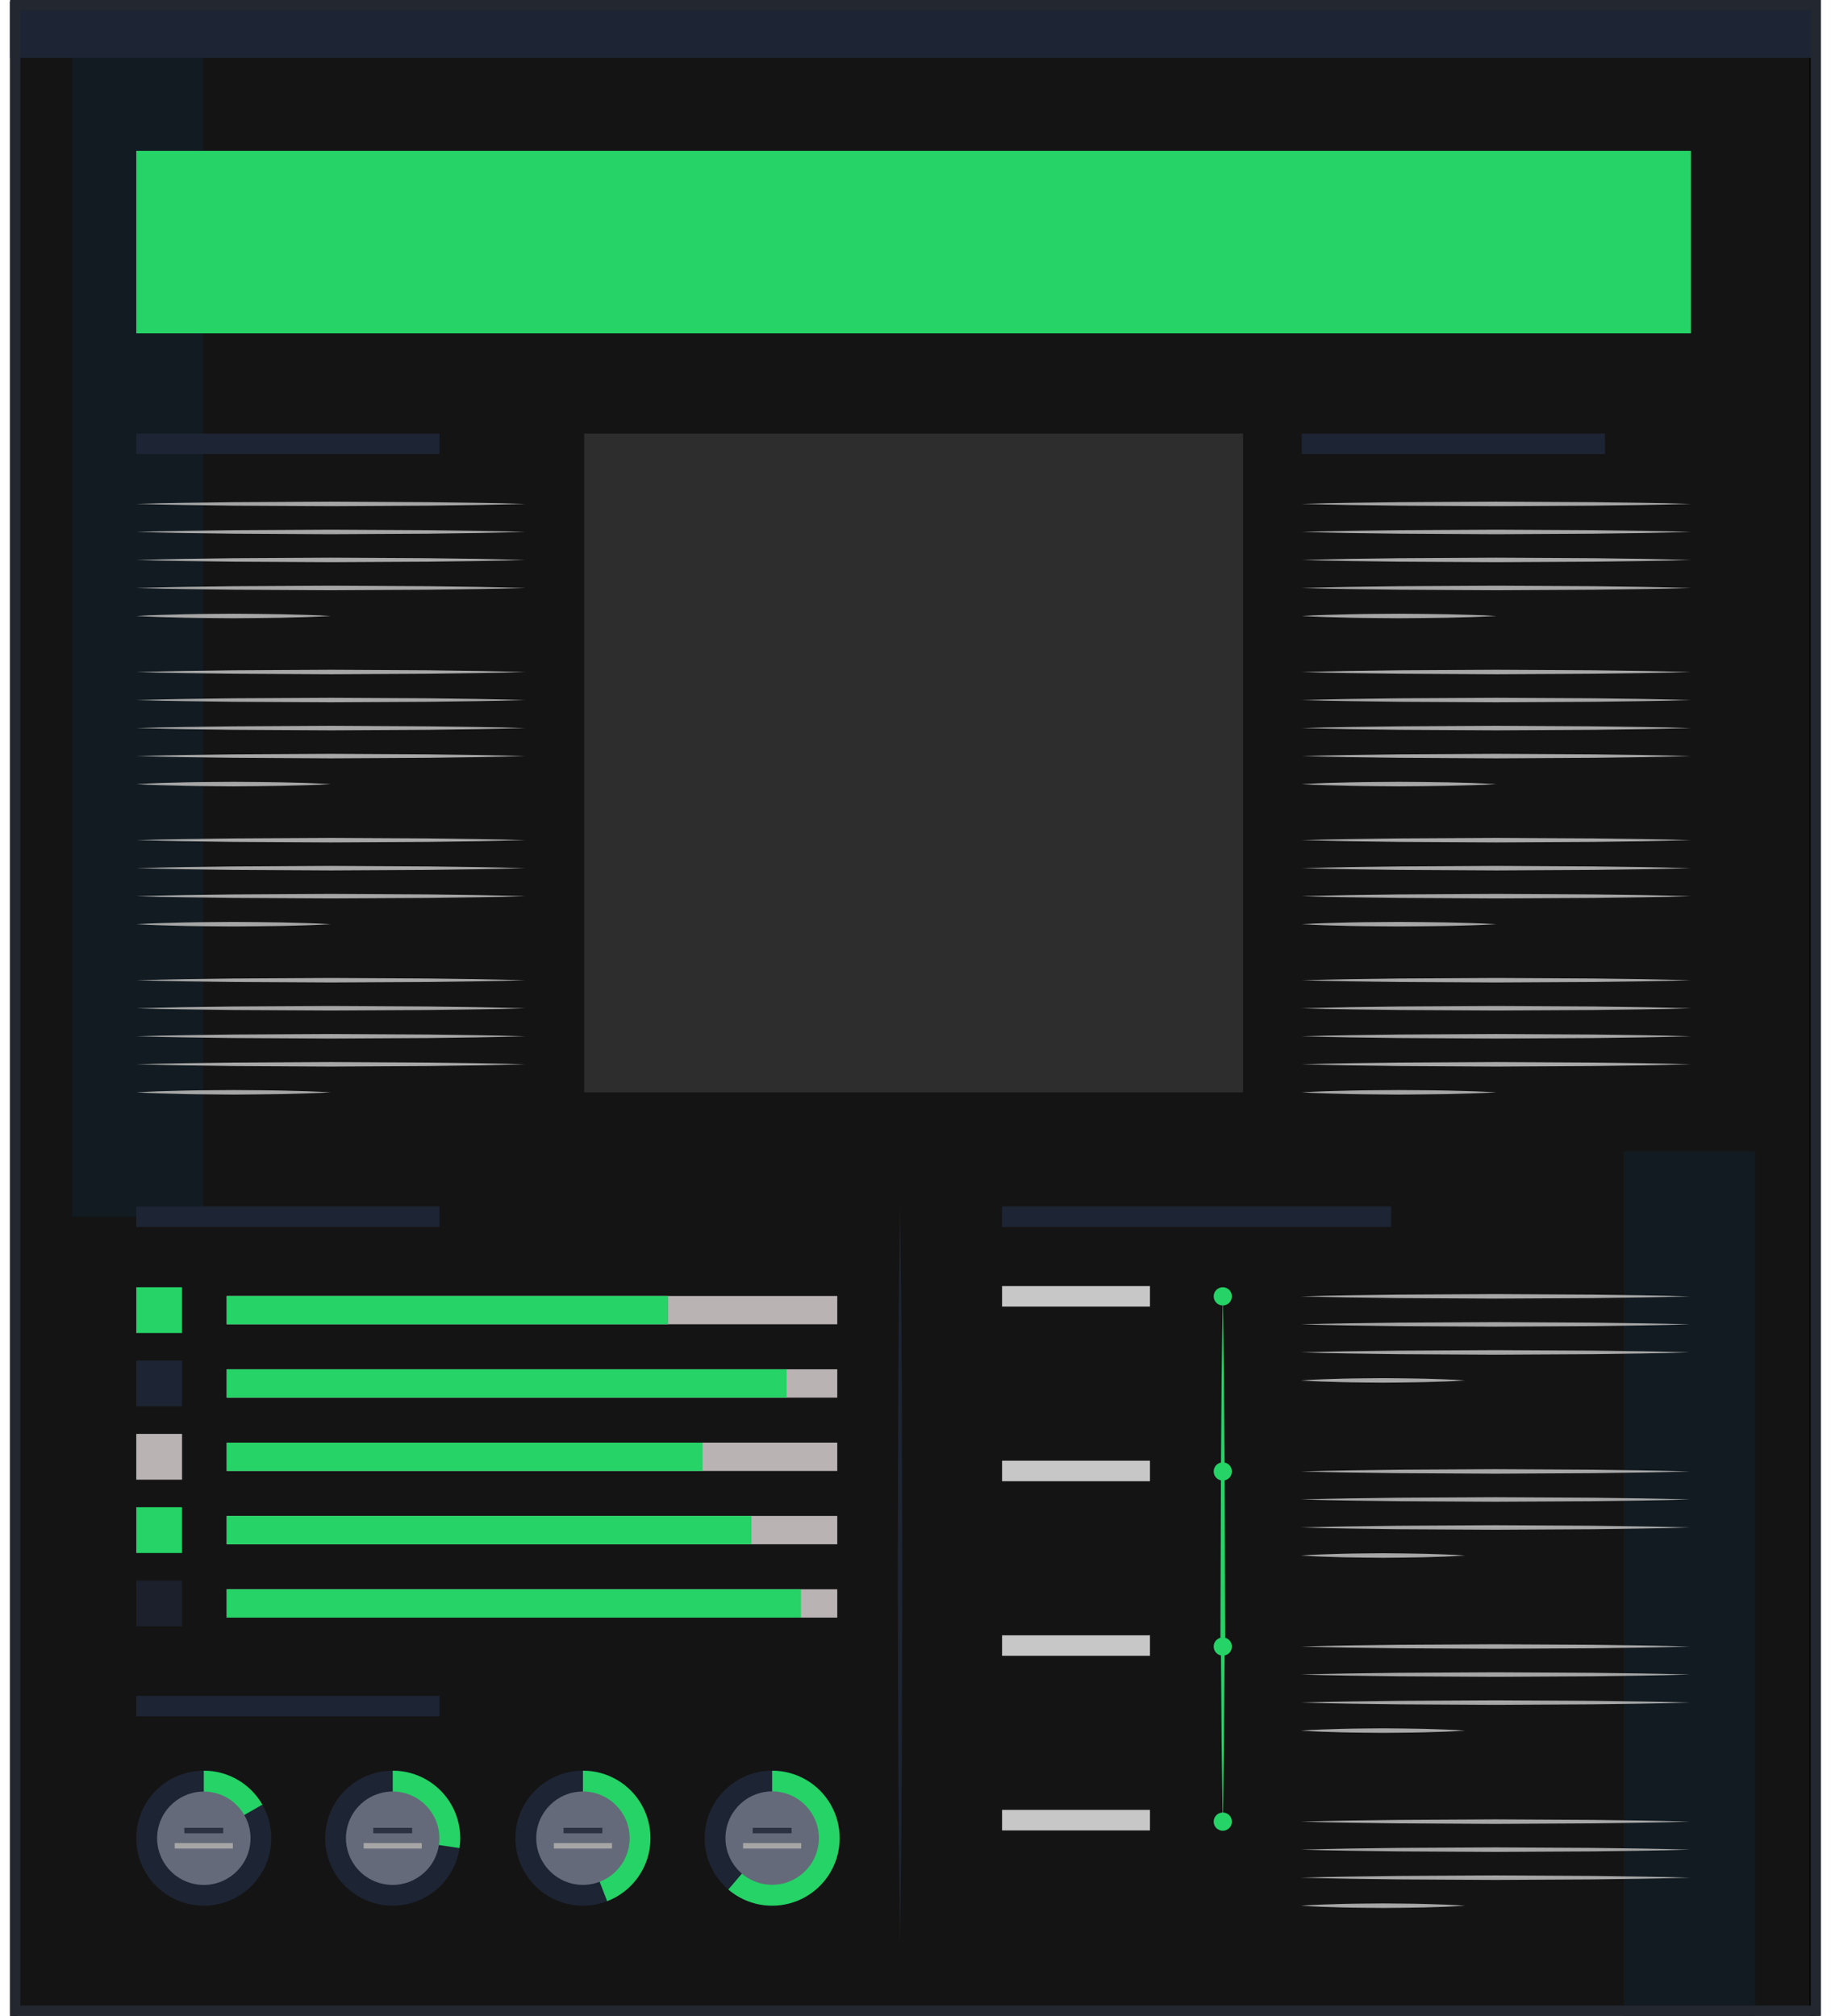 <svg width="178" height="196" viewBox="0 0 178 196" fill="none" xmlns="http://www.w3.org/2000/svg">
<g clip-path="url(#clip0_101_529)">
<path d="M1.216 229.533V0.647H176.416V229.533H1.216Z" fill="#141414" stroke="black"/>
<path d="M19.765 5.63H7.009V118.299H19.765V5.63Z" fill="#111B21"/>
<path d="M170.623 111.93H157.867V224.599H170.623V111.93Z" fill="#111B21"/>
<path d="M176.916 0.147H0.716V5.63H176.916V0.147Z" fill="#1D2433"/>
<path d="M120.842 42.154H56.79V106.205H120.842V42.154Z" fill="#2D2D2D"/>
<path d="M164.385 14.663H13.247V32.409H164.385V14.663Z" fill="#25D366"/>
<path d="M42.724 42.154H13.247V44.15H42.724V42.154Z" fill="#1D2433"/>
<path d="M42.724 117.301H13.247V119.296H42.724V117.301Z" fill="#1D2433"/>
<path d="M42.724 164.885H13.247V166.881H42.724V164.885Z" fill="#1D2433"/>
<path d="M156.024 42.154H126.546V44.15H156.024V42.154Z" fill="#1D2433"/>
<path d="M13.247 48.995C16.4 48.903 19.553 48.861 22.706 48.826L32.166 48.774L41.626 48.825C44.779 48.861 47.932 48.903 51.086 48.995C47.932 49.087 44.779 49.129 41.626 49.164L32.166 49.215L22.706 49.164C19.553 49.129 16.4 49.086 13.247 48.995Z" fill="#A6A6A6"/>
<path d="M13.247 51.719C16.4 51.628 19.553 51.586 22.706 51.55L32.166 51.499L41.626 51.55C44.779 51.586 47.932 51.628 51.086 51.719C47.932 51.811 44.779 51.854 41.626 51.889L32.166 51.94L22.706 51.888C19.553 51.853 16.4 51.811 13.247 51.719Z" fill="#A6A6A6"/>
<path d="M13.247 54.444C16.4 54.352 19.553 54.31 22.706 54.275L32.166 54.223L41.626 54.274C44.779 54.31 47.932 54.352 51.086 54.444C47.932 54.535 44.779 54.578 41.626 54.613L32.166 54.664L22.706 54.613C19.553 54.577 16.4 54.534 13.247 54.444Z" fill="#A6A6A6"/>
<path d="M13.247 57.168C16.4 57.077 19.553 57.034 22.706 56.999L32.166 56.948L41.626 56.998C44.779 57.034 47.932 57.077 51.086 57.168C47.932 57.26 44.779 57.302 41.626 57.338L32.166 57.388L22.706 57.337C19.553 57.302 16.4 57.259 13.247 57.168Z" fill="#A6A6A6"/>
<path d="M13.247 59.892C14.823 59.801 16.4 59.758 17.977 59.723C19.553 59.686 21.13 59.69 22.706 59.672C24.283 59.689 25.86 59.687 27.436 59.722C29.013 59.758 30.59 59.801 32.166 59.892C30.59 59.984 29.013 60.026 27.436 60.062C25.86 60.097 24.283 60.095 22.706 60.112C21.13 60.094 19.553 60.097 17.977 60.061C16.4 60.026 14.823 59.983 13.247 59.892Z" fill="#A6A6A6"/>
<path d="M13.247 65.341C16.4 65.249 19.553 65.207 22.706 65.171L32.166 65.12L41.626 65.17C44.779 65.206 47.932 65.249 51.086 65.34C47.932 65.432 44.779 65.474 41.626 65.51L32.166 65.56L22.706 65.508C19.553 65.475 16.4 65.432 13.247 65.341Z" fill="#A6A6A6"/>
<path d="M13.247 68.065C16.4 67.974 19.553 67.931 22.706 67.896L32.166 67.845L41.626 67.895C44.779 67.931 47.932 67.974 51.086 68.065C47.932 68.157 44.779 68.199 41.626 68.235L32.166 68.285L22.706 68.234C19.553 68.199 16.4 68.156 13.247 68.065Z" fill="#A6A6A6"/>
<path d="M13.247 70.789C16.4 70.698 19.553 70.656 22.706 70.62L32.166 70.569L41.626 70.62C44.779 70.655 47.932 70.698 51.086 70.789C47.932 70.881 44.779 70.924 41.626 70.959L32.166 71.01L22.706 70.958C19.553 70.923 16.4 70.881 13.247 70.789Z" fill="#A6A6A6"/>
<path d="M13.247 73.513C16.4 73.422 19.553 73.379 22.706 73.344L32.166 73.293L41.626 73.344C44.779 73.379 47.932 73.422 51.086 73.513C47.932 73.605 44.779 73.647 41.626 73.683L32.166 73.734L22.706 73.682C19.553 73.647 16.4 73.605 13.247 73.513Z" fill="#A6A6A6"/>
<path d="M13.247 76.238C14.823 76.147 16.4 76.104 17.977 76.069C19.553 76.032 21.13 76.036 22.706 76.018C24.283 76.035 25.86 76.033 27.436 76.068C29.013 76.104 30.59 76.147 32.166 76.238C30.59 76.33 29.013 76.372 27.436 76.407C25.86 76.443 24.283 76.441 22.706 76.458C21.13 76.44 19.553 76.443 17.977 76.407C16.4 76.371 14.823 76.329 13.247 76.238Z" fill="#A6A6A6"/>
<path d="M13.247 81.687C16.4 81.596 19.553 81.553 22.706 81.518L32.166 81.467L41.626 81.517C44.779 81.553 47.932 81.596 51.086 81.687C47.932 81.779 44.779 81.821 41.626 81.856L32.166 81.907L22.706 81.856C19.553 81.82 16.4 81.778 13.247 81.687Z" fill="#A6A6A6"/>
<path d="M13.247 84.411C16.4 84.319 19.553 84.277 22.706 84.242L32.166 84.19L41.626 84.241C44.779 84.277 47.932 84.319 51.086 84.411C47.932 84.503 44.779 84.546 41.626 84.581L32.166 84.632L22.706 84.58C19.553 84.544 16.4 84.502 13.247 84.411Z" fill="#A6A6A6"/>
<path d="M13.247 87.135C16.4 87.044 19.553 87.001 22.706 86.966L32.166 86.915L41.626 86.965C44.779 87.001 47.932 87.044 51.086 87.135C47.932 87.227 44.779 87.269 41.626 87.305L32.166 87.355L22.706 87.304C19.553 87.269 16.4 87.226 13.247 87.135Z" fill="#A6A6A6"/>
<path d="M13.247 89.86C14.823 89.768 16.4 89.726 17.977 89.691C19.553 89.654 21.13 89.658 22.706 89.639C24.283 89.656 25.86 89.655 27.436 89.69C29.013 89.725 30.59 89.768 32.166 89.86C30.59 89.951 29.013 89.994 27.436 90.029C25.86 90.065 24.283 90.063 22.706 90.08C21.13 90.062 19.553 90.065 17.977 90.029C16.4 89.993 14.823 89.95 13.247 89.86Z" fill="#A6A6A6"/>
<path d="M13.247 95.308C16.4 95.217 19.553 95.174 22.706 95.139L32.166 95.088L41.626 95.138C44.779 95.174 47.932 95.217 51.086 95.308C47.932 95.4 44.779 95.442 41.626 95.478L32.166 95.528L22.706 95.477C19.553 95.442 16.4 95.399 13.247 95.308Z" fill="#A6A6A6"/>
<path d="M13.247 98.032C16.4 97.941 19.553 97.899 22.706 97.863L32.166 97.812L41.626 97.863C44.779 97.899 47.932 97.941 51.086 98.032C47.932 98.124 44.779 98.167 41.626 98.203L32.166 98.253L22.706 98.202C19.553 98.166 16.4 98.123 13.247 98.032Z" fill="#A6A6A6"/>
<path d="M13.247 100.756C16.4 100.665 19.553 100.623 22.706 100.587L32.166 100.536L41.626 100.587C44.779 100.623 47.932 100.665 51.086 100.756C47.932 100.848 44.779 100.891 41.626 100.926L32.166 100.977L22.706 100.925C19.553 100.891 16.4 100.848 13.247 100.756Z" fill="#A6A6A6"/>
<path d="M13.247 103.481C16.4 103.389 19.553 103.347 22.706 103.312L32.166 103.26L41.626 103.311C44.779 103.347 47.932 103.389 51.086 103.481C47.932 103.573 44.779 103.615 41.626 103.65L32.166 103.701L22.706 103.65C19.553 103.614 16.4 103.572 13.247 103.481Z" fill="#A6A6A6"/>
<path d="M13.247 106.205C14.823 106.114 16.4 106.072 17.977 106.036C19.553 106 21.13 106.003 22.706 105.985C24.283 106.002 25.86 106 27.436 106.036C29.013 106.071 30.59 106.114 32.166 106.205C30.59 106.297 29.013 106.34 27.436 106.375C25.86 106.41 24.283 106.409 22.706 106.426C21.13 106.407 19.553 106.41 17.977 106.374C16.4 106.339 14.823 106.296 13.247 106.205Z" fill="#A6A6A6"/>
<path d="M126.546 48.995C129.7 48.903 132.853 48.861 136.006 48.826L145.466 48.774L154.926 48.825C158.079 48.861 161.232 48.903 164.385 48.995C161.232 49.087 158.079 49.129 154.926 49.164L145.466 49.215L136.006 49.164C132.853 49.129 129.7 49.086 126.546 48.995Z" fill="#A6A6A6"/>
<path d="M126.546 51.719C129.7 51.628 132.853 51.586 136.006 51.55L145.466 51.499L154.926 51.55C158.079 51.586 161.232 51.628 164.385 51.719C161.232 51.811 158.079 51.854 154.926 51.889L145.466 51.94L136.006 51.888C132.853 51.853 129.7 51.811 126.546 51.719Z" fill="#A6A6A6"/>
<path d="M126.546 54.444C129.7 54.352 132.853 54.31 136.006 54.275L145.466 54.223L154.926 54.274C158.079 54.31 161.232 54.352 164.385 54.444C161.232 54.535 158.079 54.578 154.926 54.613L145.466 54.664L136.006 54.613C132.853 54.577 129.7 54.534 126.546 54.444Z" fill="#A6A6A6"/>
<path d="M126.546 57.168C129.7 57.077 132.853 57.034 136.006 56.999L145.466 56.948L154.926 56.998C158.079 57.034 161.232 57.077 164.385 57.168C161.232 57.26 158.079 57.302 154.926 57.338L145.466 57.388L136.006 57.337C132.853 57.302 129.7 57.259 126.546 57.168Z" fill="#A6A6A6"/>
<path d="M126.546 59.892C128.123 59.801 129.7 59.758 131.276 59.723C132.853 59.686 134.43 59.69 136.006 59.672C137.583 59.689 139.159 59.687 140.736 59.722C142.313 59.758 143.889 59.801 145.466 59.892C143.889 59.984 142.313 60.026 140.736 60.062C139.159 60.097 137.583 60.095 136.006 60.112C134.43 60.094 132.853 60.097 131.276 60.061C129.7 60.026 128.123 59.983 126.546 59.892Z" fill="#A6A6A6"/>
<path d="M126.546 65.341C129.7 65.249 132.853 65.207 136.006 65.171L145.466 65.12L154.926 65.17C158.079 65.206 161.232 65.249 164.385 65.34C161.232 65.432 158.079 65.474 154.926 65.51L145.466 65.56L136.006 65.508C132.853 65.475 129.7 65.432 126.546 65.341Z" fill="#A6A6A6"/>
<path d="M126.546 68.065C129.7 67.974 132.853 67.931 136.006 67.896L145.466 67.845L154.926 67.895C158.079 67.931 161.232 67.974 164.385 68.065C161.232 68.157 158.079 68.199 154.926 68.235L145.466 68.285L136.006 68.234C132.853 68.199 129.7 68.156 126.546 68.065Z" fill="#A6A6A6"/>
<path d="M126.546 70.789C129.7 70.698 132.853 70.656 136.006 70.62L145.466 70.569L154.926 70.62C158.079 70.655 161.232 70.698 164.385 70.789C161.232 70.881 158.079 70.924 154.926 70.959L145.466 71.01L136.006 70.958C132.853 70.923 129.7 70.881 126.546 70.789Z" fill="#A6A6A6"/>
<path d="M126.546 73.513C129.7 73.422 132.853 73.379 136.006 73.344L145.466 73.293L154.926 73.344C158.079 73.379 161.232 73.422 164.385 73.513C161.232 73.605 158.079 73.647 154.926 73.683L145.466 73.734L136.006 73.682C132.853 73.647 129.7 73.605 126.546 73.513Z" fill="#A6A6A6"/>
<path d="M126.546 76.238C128.123 76.147 129.7 76.104 131.276 76.069C132.853 76.032 134.43 76.036 136.006 76.018C137.583 76.035 139.159 76.033 140.736 76.068C142.313 76.104 143.889 76.147 145.466 76.238C143.889 76.33 142.313 76.372 140.736 76.407C139.159 76.443 137.583 76.441 136.006 76.458C134.43 76.44 132.853 76.443 131.276 76.407C129.7 76.371 128.123 76.329 126.546 76.238Z" fill="#A6A6A6"/>
<path d="M126.546 81.687C129.7 81.596 132.853 81.553 136.006 81.518L145.466 81.467L154.926 81.517C158.079 81.553 161.232 81.596 164.385 81.687C161.232 81.779 158.079 81.821 154.926 81.856L145.466 81.907L136.006 81.856C132.853 81.82 129.7 81.778 126.546 81.687Z" fill="#A6A6A6"/>
<path d="M126.546 84.411C129.7 84.319 132.853 84.277 136.006 84.242L145.466 84.19L154.926 84.241C158.079 84.277 161.232 84.319 164.385 84.411C161.232 84.503 158.079 84.546 154.926 84.581L145.466 84.632L136.006 84.58C132.853 84.544 129.7 84.502 126.546 84.411Z" fill="#A6A6A6"/>
<path d="M126.546 87.135C129.7 87.044 132.853 87.001 136.006 86.966L145.466 86.915L154.926 86.965C158.079 87.001 161.232 87.044 164.385 87.135C161.232 87.227 158.079 87.269 154.926 87.305L145.466 87.355L136.006 87.304C132.853 87.269 129.7 87.226 126.546 87.135Z" fill="#A6A6A6"/>
<path d="M126.546 89.86C128.123 89.768 129.7 89.726 131.276 89.691C132.853 89.654 134.43 89.658 136.006 89.639C137.583 89.656 139.159 89.655 140.736 89.69C142.313 89.725 143.889 89.768 145.466 89.86C143.889 89.951 142.313 89.994 140.736 90.029C139.159 90.065 137.583 90.063 136.006 90.08C134.43 90.062 132.853 90.065 131.276 90.029C129.7 89.993 128.123 89.95 126.546 89.86Z" fill="#A6A6A6"/>
<path d="M126.546 95.308C129.7 95.217 132.853 95.174 136.006 95.139L145.466 95.088L154.926 95.138C158.079 95.174 161.232 95.217 164.385 95.308C161.232 95.4 158.079 95.442 154.926 95.478L145.466 95.528L136.006 95.477C132.853 95.442 129.7 95.399 126.546 95.308Z" fill="#A6A6A6"/>
<path d="M126.546 98.032C129.7 97.941 132.853 97.899 136.006 97.863L145.466 97.812L154.926 97.863C158.079 97.899 161.232 97.941 164.385 98.032C161.232 98.124 158.079 98.167 154.926 98.203L145.466 98.253L136.006 98.202C132.853 98.166 129.7 98.123 126.546 98.032Z" fill="#A6A6A6"/>
<path d="M126.546 100.756C129.7 100.665 132.853 100.623 136.006 100.587L145.466 100.536L154.926 100.587C158.079 100.623 161.232 100.665 164.385 100.756C161.232 100.848 158.079 100.891 154.926 100.926L145.466 100.977L136.006 100.925C132.853 100.891 129.7 100.848 126.546 100.756Z" fill="#A6A6A6"/>
<path d="M126.546 103.481C129.7 103.389 132.853 103.347 136.006 103.312L145.466 103.26L154.926 103.311C158.079 103.347 161.232 103.389 164.385 103.481C161.232 103.573 158.079 103.615 154.926 103.65L145.466 103.701L136.006 103.65C132.853 103.614 129.7 103.572 126.546 103.481Z" fill="#A6A6A6"/>
<path d="M126.546 106.205C128.123 106.114 129.7 106.072 131.276 106.036C132.853 106 134.43 106.003 136.006 105.985C137.583 106.002 139.159 106 140.736 106.036C142.313 106.071 143.889 106.114 145.466 106.205C143.889 106.297 142.313 106.34 140.736 106.375C139.159 106.41 137.583 106.409 136.006 106.426C134.43 106.407 132.853 106.41 131.276 106.374C129.7 106.339 128.123 106.296 126.546 106.205Z" fill="#A6A6A6"/>
<path d="M81.395 126.005H22.041V128.76H81.395V126.005Z" fill="#BAB3B3"/>
<path d="M64.952 126.005H22.041V128.76H64.952V126.005Z" fill="#25D366"/>
<path d="M81.395 133.135H22.041V135.89H81.395V133.135Z" fill="#BAB3B3"/>
<path d="M76.47 133.135H22.041V135.89H76.47V133.135Z" fill="#25D366"/>
<path d="M81.395 140.264H22.041V143.019H81.395V140.264Z" fill="#BAB3B3"/>
<path d="M68.297 140.264H22.041V143.019H68.297V140.264Z" fill="#25D366"/>
<path d="M81.395 147.394H22.041V150.149H81.395V147.394Z" fill="#BAB3B3"/>
<path d="M73.047 147.394H22.041V150.149H73.047V147.394Z" fill="#25D366"/>
<path d="M81.395 154.523H22.041V157.278H81.395V154.523Z" fill="#BAB3B3"/>
<path d="M77.864 154.523H22.041V157.278H77.864V154.523Z" fill="#25D366"/>
<path d="M17.697 125.158H13.247V129.608H17.697V125.158Z" fill="#25D366"/>
<path d="M17.698 132.287H13.247V136.738H17.698V132.287Z" fill="#1D2433"/>
<path d="M17.698 139.416H13.247V143.867H17.698V139.416Z" fill="#BAB3B3"/>
<path d="M17.698 146.546H13.247V150.997H17.698V146.546Z" fill="#25D366"/>
<path d="M17.698 153.675H13.247V158.126H17.698V153.675Z" fill="#1D2433" fill-opacity="0.8"/>
<path d="M135.237 117.301H97.416V119.296H135.237V117.301Z" fill="#1D2433"/>
<path d="M111.794 125.046H97.416V127.042H111.794V125.046Z" fill="#C7C7C7"/>
<path d="M111.794 142.022H97.416V144.018H111.794V142.022Z" fill="#C7C7C7"/>
<path d="M111.794 158.998H97.416V160.994H111.794V158.998Z" fill="#C7C7C7"/>
<path d="M111.794 175.973H97.416V177.969H111.794V175.973Z" fill="#C7C7C7"/>
<path d="M126.453 126.044C129.607 125.952 132.76 125.91 135.913 125.874L145.373 125.823L154.832 125.874C157.986 125.909 161.139 125.952 164.292 126.044C161.139 126.135 157.986 126.178 154.832 126.214L145.373 126.264L135.913 126.213C132.76 126.178 129.607 126.135 126.453 126.044Z" fill="#A6A6A6"/>
<path d="M126.453 128.768C129.607 128.677 132.76 128.634 135.913 128.599L145.373 128.548L154.832 128.599C157.986 128.634 161.139 128.677 164.292 128.768C161.139 128.86 157.986 128.902 154.832 128.938L145.373 128.989L135.913 128.938C132.76 128.902 129.607 128.859 126.453 128.768Z" fill="#A6A6A6"/>
<path d="M126.453 131.492C129.607 131.401 132.76 131.359 135.913 131.323L145.373 131.272L154.832 131.323C157.986 131.358 161.139 131.401 164.292 131.492C161.139 131.584 157.986 131.627 154.832 131.662L145.373 131.713L135.913 131.662C132.76 131.626 129.607 131.584 126.453 131.492Z" fill="#A6A6A6"/>
<path d="M126.453 134.216C127.786 134.125 129.117 134.083 130.449 134.047C131.782 134.011 133.113 134.014 134.445 133.996C135.778 134.013 137.109 134.011 138.441 134.046C139.774 134.082 141.105 134.125 142.437 134.216C141.105 134.308 139.774 134.35 138.441 134.385C137.109 134.421 135.778 134.419 134.445 134.436C133.113 134.418 131.782 134.421 130.449 134.385C129.117 134.351 127.785 134.308 126.453 134.216Z" fill="#A6A6A6"/>
<path d="M126.453 143.068C129.607 142.976 132.76 142.934 135.913 142.899L145.373 142.847L154.832 142.898C157.986 142.933 161.139 142.976 164.292 143.068C161.139 143.16 157.986 143.202 154.832 143.237L145.373 143.288L135.913 143.237C132.76 143.201 129.607 143.159 126.453 143.068Z" fill="#A6A6A6"/>
<path d="M126.453 145.792C129.607 145.701 132.76 145.658 135.913 145.623L145.373 145.572L154.832 145.622C157.986 145.658 161.139 145.701 164.292 145.792C161.139 145.884 157.986 145.926 154.832 145.962L145.373 146.012L135.913 145.961C132.76 145.926 129.607 145.883 126.453 145.792Z" fill="#A6A6A6"/>
<path d="M126.453 148.516C129.607 148.425 132.76 148.382 135.913 148.347L145.373 148.296L154.832 148.346C157.986 148.382 161.139 148.425 164.292 148.517C161.139 148.608 157.986 148.651 154.832 148.686L145.373 148.737L135.913 148.686C132.76 148.65 129.607 148.607 126.453 148.516Z" fill="#A6A6A6"/>
<path d="M126.453 151.241C127.786 151.149 129.117 151.107 130.449 151.072C131.782 151.035 133.113 151.039 134.445 151.02C135.778 151.037 137.109 151.036 138.441 151.071C139.774 151.106 141.105 151.149 142.437 151.241C141.105 151.332 139.774 151.375 138.441 151.41C137.109 151.445 135.778 151.444 134.445 151.461C133.113 151.443 131.782 151.445 130.449 151.41C129.117 151.374 127.785 151.331 126.453 151.241Z" fill="#A6A6A6"/>
<path d="M126.453 160.091C129.607 160 132.76 159.957 135.913 159.922L145.373 159.871L154.832 159.921C157.986 159.957 161.139 160 164.292 160.091C161.139 160.183 157.986 160.225 154.832 160.261L145.373 160.311L135.913 160.26C132.76 160.225 129.607 160.182 126.453 160.091Z" fill="#A6A6A6"/>
<path d="M126.453 162.815C129.607 162.724 132.76 162.682 135.913 162.646L145.373 162.595L154.832 162.646C157.986 162.681 161.139 162.724 164.292 162.815C161.139 162.907 157.986 162.95 154.832 162.985L145.372 163.036L135.912 162.984C132.76 162.949 129.607 162.907 126.453 162.815Z" fill="#A6A6A6"/>
<path d="M126.453 165.54C129.607 165.449 132.76 165.406 135.913 165.371L145.373 165.32L154.832 165.37C157.986 165.406 161.139 165.449 164.292 165.541C161.139 165.633 157.986 165.675 154.832 165.71L145.373 165.761L135.913 165.709C132.76 165.674 129.607 165.631 126.453 165.54Z" fill="#A6A6A6"/>
<path d="M126.453 168.264C127.786 168.173 129.117 168.13 130.449 168.095C131.782 168.058 133.113 168.062 134.445 168.044C135.778 168.061 137.109 168.059 138.441 168.094C139.774 168.13 141.105 168.173 142.437 168.265C141.105 168.356 139.774 168.399 138.441 168.434C137.109 168.47 135.778 168.468 134.445 168.485C133.113 168.467 131.782 168.47 130.449 168.434C129.117 168.398 127.785 168.355 126.453 168.264Z" fill="#A6A6A6"/>
<path d="M126.453 177.116C129.607 177.024 132.76 176.982 135.913 176.947L145.373 176.895L154.832 176.946C157.986 176.981 161.139 177.024 164.292 177.116C161.139 177.207 157.986 177.25 154.832 177.286L145.373 177.336L135.913 177.285C132.76 177.249 129.607 177.206 126.453 177.116Z" fill="#A6A6A6"/>
<path d="M126.453 179.839C129.607 179.748 132.76 179.706 135.913 179.67L145.373 179.619L154.832 179.67C157.986 179.705 161.139 179.748 164.292 179.839C161.139 179.931 157.986 179.974 154.832 180.009L145.373 180.06L135.913 180.008C132.76 179.973 129.607 179.931 126.453 179.839Z" fill="#A6A6A6"/>
<path d="M126.453 182.564C129.607 182.472 132.76 182.43 135.913 182.395L145.373 182.344L154.832 182.394C157.986 182.43 161.139 182.472 164.292 182.564C161.139 182.656 157.986 182.699 154.832 182.734L145.373 182.785L135.913 182.733C132.76 182.697 129.607 182.655 126.453 182.564Z" fill="#A6A6A6"/>
<path d="M126.453 185.288C127.786 185.197 129.117 185.155 130.449 185.119C131.782 185.083 133.113 185.086 134.445 185.068C135.778 185.085 137.109 185.083 138.441 185.119C139.774 185.154 141.105 185.197 142.437 185.289C141.105 185.381 139.774 185.423 138.441 185.459C137.109 185.494 135.778 185.492 134.445 185.509C133.113 185.491 131.782 185.494 130.449 185.457C129.117 185.422 127.785 185.379 126.453 185.288Z" fill="#A6A6A6"/>
<path d="M118.874 125.364L118.987 133.961L119.053 142.558L119.107 159.751L119.053 160.808L118.988 169.405L118.874 178.002L118.76 169.405L118.696 160.808L118.642 159.751L118.696 142.558L118.761 133.961L118.874 125.364Z" fill="#25D366"/>
<path d="M119.76 126.043C119.76 126.533 119.364 126.93 118.874 126.93C118.385 126.93 117.988 126.533 117.988 126.043C117.988 125.554 118.385 125.157 118.874 125.157C119.364 125.158 119.76 125.554 119.76 126.043Z" fill="#25D366"/>
<path d="M119.76 143.068C119.76 143.557 119.364 143.954 118.874 143.954C118.385 143.954 117.988 143.557 117.988 143.068C117.988 142.578 118.385 142.181 118.874 142.181C119.364 142.181 119.76 142.578 119.76 143.068Z" fill="#25D366"/>
<path d="M119.76 160.091C119.76 160.58 119.364 160.977 118.874 160.977C118.385 160.977 117.988 160.58 117.988 160.091C117.988 159.602 118.385 159.205 118.874 159.205C119.364 159.205 119.76 159.602 119.76 160.091Z" fill="#25D366"/>
<path d="M119.76 177.115C119.76 177.605 119.364 178.002 118.874 178.002C118.385 178.002 117.988 177.605 117.988 177.115C117.988 176.626 118.385 176.229 118.874 176.229C119.364 176.229 119.76 176.625 119.76 177.115Z" fill="#25D366"/>
<path d="M26.374 178.724C26.374 182.349 23.435 185.288 19.81 185.288C16.185 185.288 13.247 182.349 13.247 178.724C13.247 175.099 16.185 172.161 19.81 172.161C22.247 172.161 24.374 173.489 25.507 175.461C26.059 176.422 26.374 177.537 26.374 178.724Z" fill="#1D2433"/>
<path d="M25.507 175.461L19.811 178.724V172.161C22.248 172.161 24.374 173.489 25.507 175.461Z" fill="#25D366"/>
<path d="M24.293 179.473C24.702 176.999 23.028 174.662 20.555 174.253C18.081 173.844 15.744 175.518 15.335 177.991C14.926 180.465 16.599 182.802 19.073 183.211C21.547 183.62 23.883 181.946 24.293 179.473Z" fill="#646A79"/>
<path d="M21.7 177.716H17.921V178.249H21.7V177.716Z" fill="#1D2433" fill-opacity="0.8"/>
<path d="M22.636 179.198H16.985V179.732H22.636V179.198Z" fill="#A6A6A6"/>
<path d="M44.742 178.724C44.742 179.051 44.717 179.373 44.669 179.686C44.207 182.855 41.476 185.288 38.178 185.288C34.553 185.288 31.614 182.349 31.614 178.724C31.614 175.099 34.553 172.16 38.178 172.16C40.613 172.16 42.74 173.487 43.874 175.46C44.426 176.423 44.742 177.537 44.742 178.724Z" fill="#1D2433"/>
<path d="M44.742 178.724C44.742 179.051 44.717 179.373 44.669 179.686L38.178 178.724V172.161C40.613 172.161 42.74 173.488 43.874 175.461C44.426 176.423 44.742 177.537 44.742 178.724Z" fill="#25D366"/>
<path d="M42.591 179.768C43.165 177.327 41.652 174.883 39.212 174.309C36.771 173.735 34.328 175.248 33.753 177.689C33.179 180.129 34.692 182.573 37.133 183.147C39.573 183.721 42.017 182.208 42.591 179.768Z" fill="#646A79"/>
<path d="M40.066 177.716H36.288V178.249H40.066V177.716Z" fill="#1D2433" fill-opacity="0.8"/>
<path d="M41.003 179.198H35.351V179.732H41.003V179.198Z" fill="#A6A6A6"/>
<path d="M63.234 178.724C63.234 181.519 61.487 183.908 59.023 184.853C58.291 185.135 57.499 185.288 56.671 185.288C53.046 185.288 50.107 182.349 50.107 178.724C50.107 175.1 53.046 172.161 56.671 172.161C59.108 172.161 61.235 173.488 62.367 175.461C62.919 176.423 63.234 177.537 63.234 178.724Z" fill="#1D2433"/>
<path d="M63.234 178.724C63.234 181.519 61.487 183.908 59.023 184.853L56.67 178.724V172.161C59.108 172.161 61.235 173.488 62.367 175.461C62.919 176.423 63.234 177.537 63.234 178.724Z" fill="#25D366"/>
<path d="M61.21 178.724C61.21 181.232 59.178 183.264 56.67 183.264C54.163 183.264 52.131 181.232 52.131 178.724C52.131 176.217 54.163 174.185 56.67 174.185C59.178 174.185 61.21 176.217 61.21 178.724Z" fill="#646A79"/>
<path d="M58.56 177.716H54.781V178.249H58.56V177.716Z" fill="#1D2433" fill-opacity="0.8"/>
<path d="M59.496 179.198H53.845V179.732H59.496V179.198Z" fill="#A6A6A6"/>
<path d="M81.627 178.724C81.627 180.12 81.192 181.414 80.449 182.476C79.264 184.175 77.293 185.288 75.063 185.288C73.439 185.288 71.949 184.697 70.804 183.716C69.393 182.513 68.5 180.724 68.5 178.724C68.5 175.1 71.439 172.161 75.063 172.161C77.499 172.161 79.626 173.488 80.76 175.461C81.312 176.423 81.627 177.537 81.627 178.724Z" fill="#1D2433"/>
<path d="M81.627 178.724C81.627 180.12 81.192 181.414 80.449 182.476C79.264 184.175 77.293 185.288 75.064 185.288C73.439 185.288 71.949 184.697 70.804 183.716L75.064 178.724V172.161C77.499 172.161 79.626 173.488 80.76 175.461C81.312 176.423 81.627 177.537 81.627 178.724Z" fill="#25D366"/>
<path d="M79.552 179.405C79.933 176.927 78.233 174.609 75.755 174.228C73.276 173.847 70.959 175.547 70.578 178.025C70.197 180.503 71.896 182.821 74.374 183.202C76.853 183.583 79.17 181.883 79.552 179.405Z" fill="#646A79"/>
<path d="M76.952 177.716H73.174V178.249H76.952V177.716Z" fill="#1D2433" fill-opacity="0.8"/>
<path d="M77.889 179.198H72.238V179.732H77.889V179.198Z" fill="#A6A6A6"/>
<path d="M87.497 117.161L87.605 126.138L87.666 135.115L87.718 153.069L87.667 171.023L87.606 180L87.497 188.977L87.39 180L87.328 171.023L87.276 153.069L87.328 135.115L87.39 126.138L87.497 117.161Z" fill="#1D2433"/>
</g>
<rect x="1.477" y="0.5" width="175.046" height="195" stroke="#23272F"/>
<defs>
<clipPath id="clip0_101_529">
<rect x="0.977" width="176.046" height="196" fill="white"/>
</clipPath>
</defs>
</svg>
